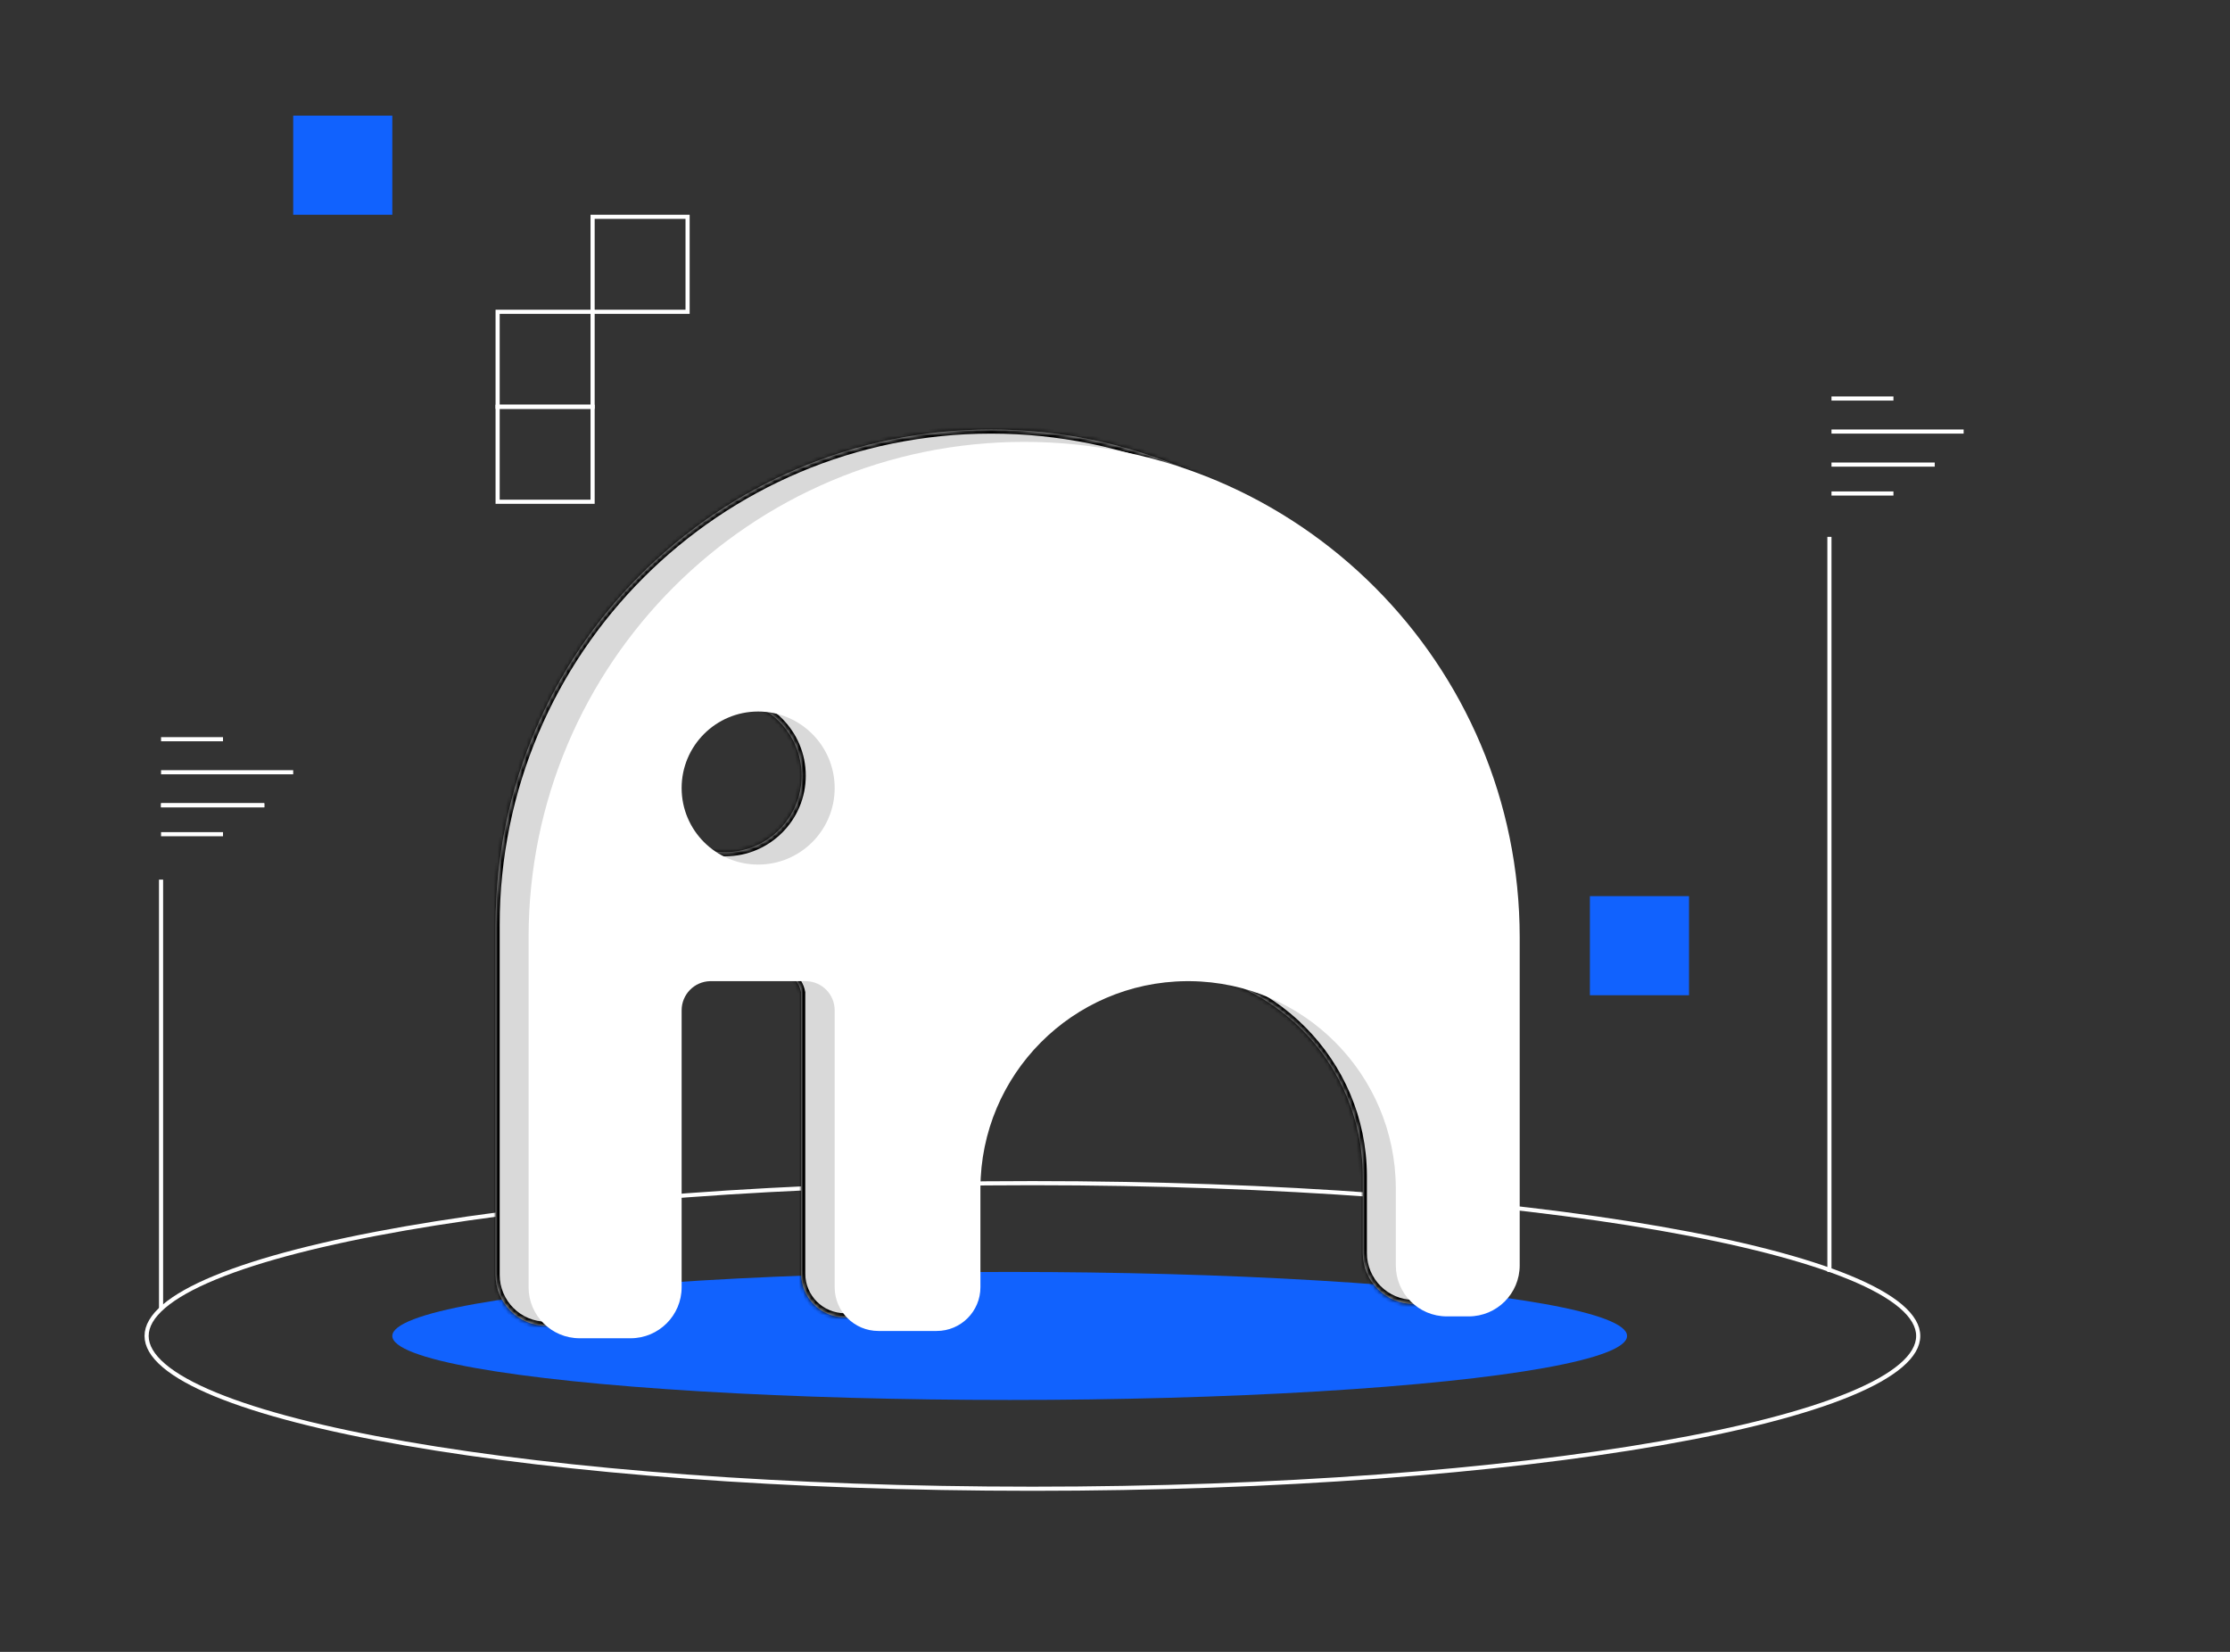 <svg width="540" height="400" viewBox="0 0 540 400" fill="none" xmlns="http://www.w3.org/2000/svg">
<rect x="0" y="0" width="540" height="400" fill="#333333" stroke="none"/>
<path d="M464.5 323.5C464.5 325.88 463.118 328.281 460.308 330.677C457.501 333.07 453.331 335.401 447.914 337.634C437.083 342.101 421.382 346.133 401.942 349.524C363.071 356.304 309.351 360.5 250 360.5C190.649 360.5 136.929 356.304 98.058 349.524C78.618 346.133 62.917 342.101 52.086 337.634C46.669 335.401 42.499 333.07 39.692 330.677C36.882 328.281 35.5 325.88 35.5 323.5C35.5 321.12 36.882 318.719 39.692 316.323C42.499 313.93 46.669 311.599 52.086 309.366C62.917 304.899 78.618 300.867 98.058 297.476C136.929 290.696 190.649 286.5 250 286.5C309.351 286.5 363.071 290.696 401.942 297.476C421.382 300.867 437.083 304.899 447.914 309.366C453.331 311.599 457.501 313.93 460.308 316.323C463.118 318.719 464.5 321.12 464.5 323.5Z" stroke="white"/>
<ellipse cx="244.5" cy="323.5" rx="149.5" ry="15.5" fill="#1162FE"/>
<mask id="path-3-inside-1_3976_12562" fill="white">
<path fill-rule="evenodd" clip-rule="evenodd" d="M120 224C120 157.726 173.726 104 240 104C306.274 104 360 157.726 360 224L360 234.588L360 234.588L360 303.411C360 310.234 354.469 315.764 347.647 315.764H342.353C335.531 315.764 330 310.234 330 303.411V284.694C329.9 257.165 307.683 234.848 280.191 234.588H279.221C251.668 234.848 229.412 257.265 229.412 284.88V234.588H229V308.412C229 314.259 224.259 319 218.412 319H204.588C198.741 319 194 314.259 194 308.412V240.35C193.403 237.128 190.616 234.673 187.241 234.588H163.937C160.122 234.685 157.06 237.807 157.06 241.645V234.588H157.059V308.706C157.059 315.528 151.528 321.058 144.706 321.058H132.353C125.531 321.058 120 315.528 120 308.706V234.588V233.588V224ZM194.118 187.826C194.118 198.06 185.822 206.356 175.588 206.356C165.355 206.356 157.059 198.06 157.059 187.826C157.059 177.593 165.355 169.297 175.588 169.297C185.822 169.297 194.118 177.593 194.118 187.826Z"/>
</mask>
<path fill-rule="evenodd" clip-rule="evenodd" d="M120 224C120 157.726 173.726 104 240 104C306.274 104 360 157.726 360 224L360 234.588L360 234.588L360 303.411C360 310.234 354.469 315.764 347.647 315.764H342.353C335.531 315.764 330 310.234 330 303.411V284.694C329.9 257.165 307.683 234.848 280.191 234.588H279.221C251.668 234.848 229.412 257.265 229.412 284.88V234.588H229V308.412C229 314.259 224.259 319 218.412 319H204.588C198.741 319 194 314.259 194 308.412V240.35C193.403 237.128 190.616 234.673 187.241 234.588H163.937C160.122 234.685 157.06 237.807 157.06 241.645V234.588H157.059V308.706C157.059 315.528 151.528 321.058 144.706 321.058H132.353C125.531 321.058 120 315.528 120 308.706V234.588V233.588V224ZM194.118 187.826C194.118 198.06 185.822 206.356 175.588 206.356C165.355 206.356 157.059 198.06 157.059 187.826C157.059 177.593 165.355 169.297 175.588 169.297C185.822 169.297 194.118 177.593 194.118 187.826Z" fill="#D9D9D9"/>
<path d="M360 224H359H360ZM360 234.588L360.999 234.633L361 234.611V234.588H360ZM360 234.588L359.001 234.543L359 234.566V234.588H360ZM360 303.411H361H360ZM330 284.694H331V284.691L330 284.694ZM280.191 234.588L280.201 233.588H280.191V234.588ZM279.221 234.588V233.588L279.212 233.588L279.221 234.588ZM229.412 234.588H230.412V233.588H229.412V234.588ZM229 234.588V233.588H228V234.588H229ZM194 240.35H195V240.259L194.983 240.168L194 240.35ZM187.241 234.588L187.266 233.589L187.254 233.588H187.241V234.588ZM163.937 234.588V233.588H163.924L163.912 233.589L163.937 234.588ZM157.06 234.588H158.06V233.588H157.06V234.588ZM157.059 234.588V233.588H156.059V234.588H157.059ZM240 103C173.174 103 119 157.174 119 224H121C121 158.278 174.278 105 240 105V103ZM361 224C361 157.174 306.826 103 240 103V105C305.722 105 359 158.278 359 224H361ZM361 234.588L361 224H359L359 234.588H361ZM360.999 234.634L360.999 234.633L359.001 234.542L359.001 234.543L360.999 234.634ZM361 303.411L361 234.588H359L359 303.411H361ZM347.647 316.764C355.022 316.764 361 310.786 361 303.411H359C359 309.681 353.917 314.764 347.647 314.764V316.764ZM342.353 316.764H347.647V314.764H342.353V316.764ZM329 303.411C329 310.786 334.978 316.764 342.353 316.764V314.764C336.083 314.764 331 309.681 331 303.411H329ZM329 284.694V303.411H331V284.694H329ZM280.182 235.588C307.126 235.843 328.902 257.716 329 284.698L331 284.691C330.898 256.614 308.239 233.853 280.201 233.588L280.182 235.588ZM279.221 235.588H280.191V233.588H279.221V235.588ZM230.412 284.88C230.412 257.814 252.225 235.843 279.231 235.588L279.212 233.588C251.11 233.854 228.412 256.716 228.412 284.88H230.412ZM228.412 234.588V284.88H230.412V234.588H228.412ZM229 235.588H229.412V233.588H229V235.588ZM230 308.412V234.588H228V308.412H230ZM218.412 320C224.812 320 230 314.812 230 308.412H228C228 313.707 223.707 318 218.412 318V320ZM204.588 320H218.412V318H204.588V320ZM193 308.412C193 314.812 198.188 320 204.588 320V318C199.293 318 195 313.707 195 308.412H193ZM193 240.35V308.412H195V240.35H193ZM187.216 235.588C190.111 235.661 192.504 237.767 193.017 240.533L194.983 240.168C194.301 236.488 191.121 233.686 187.266 233.589L187.216 235.588ZM163.937 235.588H187.241V233.588H163.937V235.588ZM158.06 241.645C158.06 238.351 160.688 235.671 163.962 235.588L163.912 233.589C159.556 233.699 156.06 237.263 156.06 241.645H158.06ZM156.06 234.588V241.645H158.06V234.588H156.06ZM157.059 235.588H157.06V233.588H157.059V235.588ZM156.059 234.588V308.706H158.059V234.588H156.059ZM156.059 308.706C156.059 314.976 150.976 320.058 144.706 320.058V322.058C152.081 322.058 158.059 316.08 158.059 308.706H156.059ZM144.706 320.058H132.353V322.058H144.706V320.058ZM132.353 320.058C126.083 320.058 121 314.976 121 308.706H119C119 316.08 124.978 322.058 132.353 322.058V320.058ZM121 308.706V234.588H119V308.706H121ZM121 234.588V233.588H119V234.588H121ZM119 224V233.588H121V224H119ZM175.588 207.356C186.374 207.356 195.118 198.612 195.118 187.826H193.118C193.118 197.508 185.27 205.356 175.588 205.356V207.356ZM156.059 187.826C156.059 198.612 164.802 207.356 175.588 207.356V205.356C165.907 205.356 158.059 197.508 158.059 187.826H156.059ZM175.588 168.297C164.802 168.297 156.059 177.04 156.059 187.826H158.059C158.059 178.145 165.907 170.297 175.588 170.297V168.297ZM195.118 187.826C195.118 177.04 186.374 168.297 175.588 168.297V170.297C185.27 170.297 193.118 178.145 193.118 187.826H195.118Z" fill="black" mask="url(#path-3-inside-1_3976_12562)"/>
<rect x="120.5" y="75.5" width="23" height="23" stroke="white"/>
<path fill-rule="evenodd" clip-rule="evenodd" d="M128 227C128 160.726 181.726 107 248 107C314.274 107 368 160.726 368 227L368 237.588V306.411C368 313.234 362.469 318.764 355.647 318.764H350.353C343.531 318.764 338 313.234 338 306.411V287.694C337.9 260.165 315.683 237.848 288.191 237.588H287.221C259.712 237.848 237.483 260.194 237.412 287.749V311.706C237.412 317.553 232.672 322.294 226.824 322.294H212.706C206.859 322.294 202.118 317.553 202.118 311.706V244.587C202.088 240.776 199.037 237.684 195.241 237.588H171.937C168.122 237.685 165.06 240.807 165.06 244.645V237.588L165.059 311.706C165.059 318.528 159.528 324.058 152.706 324.058H140.353C133.531 324.058 128 318.528 128 311.706V237.588V227ZM202.118 190.826C202.118 201.06 193.822 209.356 183.588 209.356C173.355 209.356 165.059 201.06 165.059 190.826C165.059 180.593 173.355 172.297 183.588 172.297C193.822 172.297 202.118 180.593 202.118 190.826Z" fill="white"/>
<rect x="120.5" y="98.5" width="23" height="23" stroke="white"/>
<rect x="143.5" y="52.5" width="23" height="23" stroke="white"/>
<rect x="71" y="28" width="24" height="24" fill="#1162FE"/>
<rect x="385" y="217" width="24" height="24" fill="#1162FE"/>
<path d="M39 213L39 317" stroke="white"/>
<path d="M443 130V308" stroke="white"/>
<path fill-rule="evenodd" clip-rule="evenodd" d="M39 179.5H54V178.5H39V179.5ZM39 202.5H54V201.5H39V202.5ZM64 195.5H39V194.5H64V195.5ZM39 187.5H71V186.5H39V187.5Z" fill="white"/>
<path d="M39 195H64" stroke="white"/>
<path fill-rule="evenodd" clip-rule="evenodd" d="M443.5 97H458.5V96H443.5V97ZM443.5 120H458.5V119H443.5V120ZM468.5 113H443.5V112H468.5V113ZM443.5 105H475.5V104H443.5V105Z" fill="white"/>
</svg>
